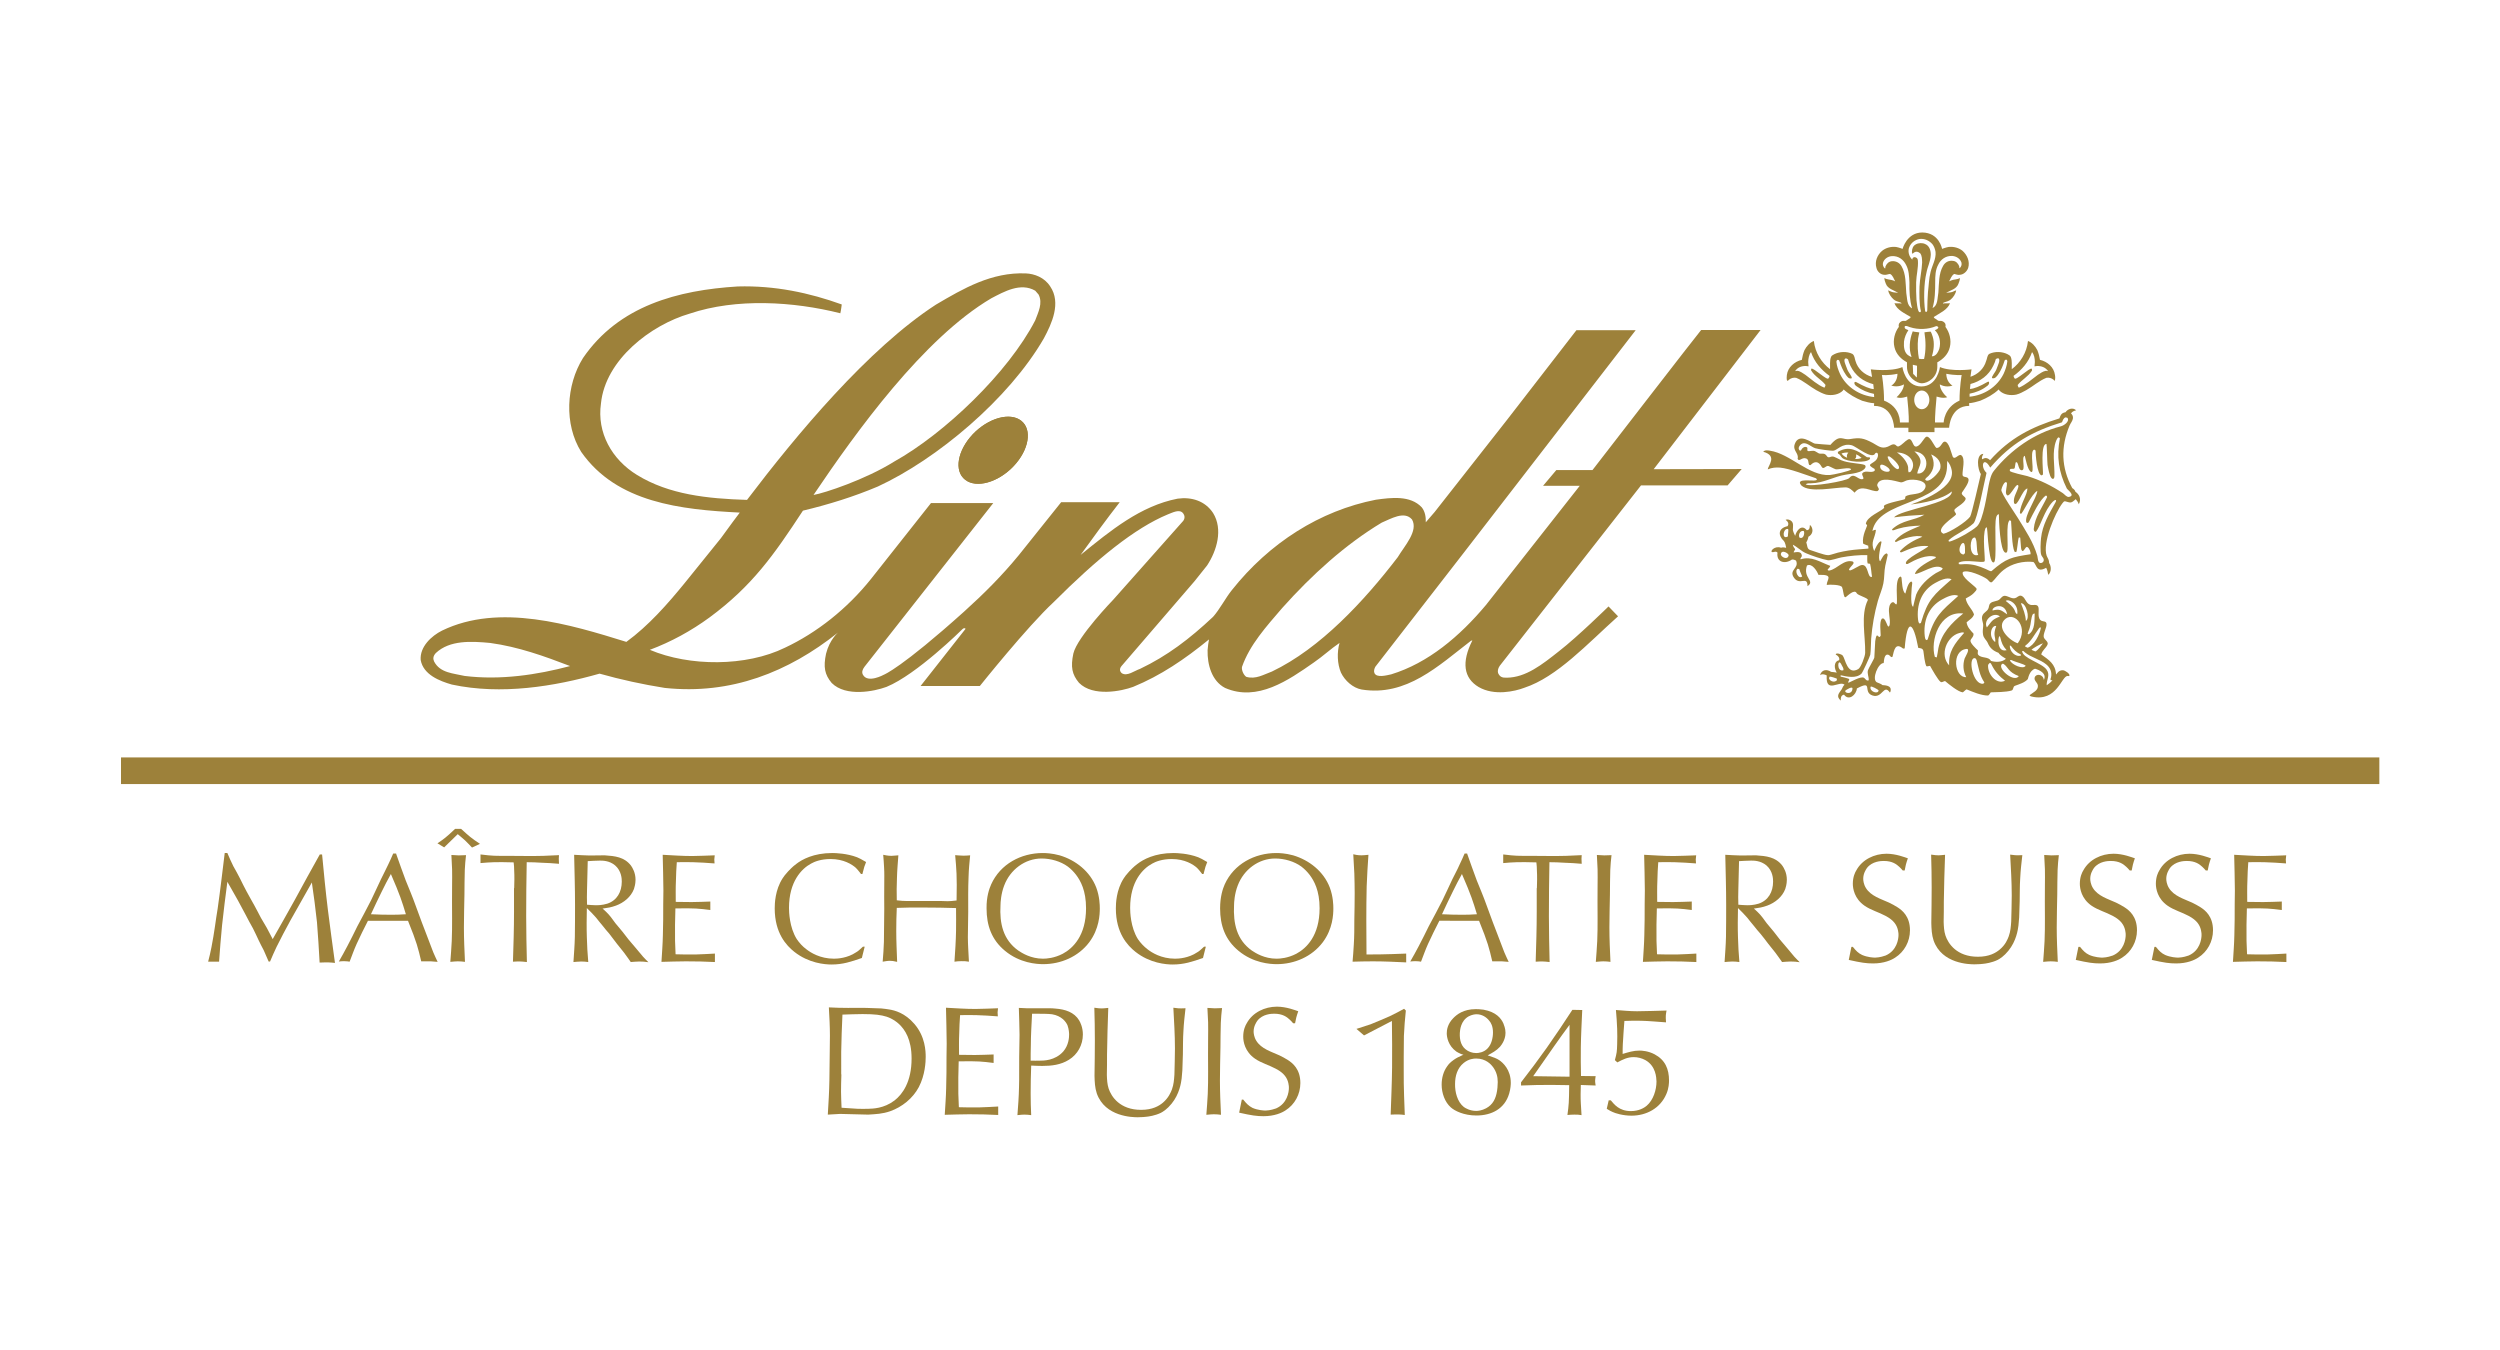 <?xml version="1.0" encoding="utf-8"?>
<!-- Generator: Adobe Illustrator 24.0.3, SVG Export Plug-In . SVG Version: 6.00 Build 0)  -->
<svg version="1.1" id="Livello_1" xmlns="http://www.w3.org/2000/svg" xmlns:xlink="http://www.w3.org/1999/xlink" x="0px" y="0px"
	 viewBox="0 0 1417.3 765.4" style="enable-background:new 0 0 1417.3 765.4;" xml:space="preserve">
<style type="text/css">
	.st0{fill:#9D813A;}
</style>
<path class="st0" d="M128.9,483.6c1.1,2.6,2.2,5.1,3.4,7.5c1.3,2.3,2.6,4.6,3.8,7c1.2,2.3,2.3,4.8,3.6,7.1c1.4,2.7,3,5.3,4.5,8.1
	c1.3,2.3,2.4,4.6,3.7,7c1.2,2,2.3,3.9,3.4,5.8c1.1,2.1,2.2,4.2,3.3,6.3c4.2-7.4,8.4-14.8,12.5-22.2c4.7-8.6,9.4-17.3,14.2-25.8h1.3
	c1,10.5,2,21,3.3,31.5c1.2,10,2.7,20,4,30c-2.7-0.3-3.9-0.4-8.7-0.2c-0.4-7.6-0.9-15.4-1.5-22.9c-0.8-7.6-1.8-15-2.9-22.5
	c-4,7.2-8.2,14.4-12.2,21.6c-2.7,4.9-5.3,9.9-7.8,14.9c-1.3,2.7-2.5,5.5-3.7,8.3h-0.8c-0.9-2.1-1.9-4.3-2.8-6.4
	c-0.9-1.8-2-3.7-2.8-5.5c-1.1-2.3-2.1-4.6-3.3-6.9c-1.4-2.5-2.8-5-4.1-7.6c-1.5-2.7-2.9-5.5-4.4-8.2c-2-3.5-4-7.1-6-10.6
	c-1.1,8.2-2.1,16.4-3,24.6c-0.7,6.9-1.2,13.8-1.7,20.7h-6.2c0.7-2.7,1.4-5.6,1.9-8.3c0.8-4,1.4-7.9,2-11.9c0.5-3.3,0.9-6.6,1.5-9.9
	c1.5-10.5,2.7-21,4-31.5H128.9z"/>
<path class="st0" d="M224.6,484.1c1.8,5,3.5,10,5.4,15c1.9,4.7,3.9,9.4,5.6,14.2c1.2,3.2,2.3,6.4,3.5,9.5c1.2,3.1,2.4,6.2,3.6,9.4
	c0.9,2.5,1.9,5.1,2.9,7.6c0.8,1.8,1.6,3.7,2.5,5.5c-3.3-0.3-3.9-0.4-9.3-0.3c-1.8-7.6-2.4-10.4-7.5-23h-22.7
	c-2.2,4.3-4.4,8.7-6.4,13.1c-1.5,3.3-2.7,6.8-4,10.1c-0.5-0.1-1.7-0.3-3.2-0.3c-0.9,0-2,0.1-2.9,0.2c1.6-2.8,3.3-5.8,4.8-8.7
	c2-3.7,3.8-7.5,5.7-11.3c2.6-4.9,5.3-9.8,7.8-14.8c1.9-3.9,3.7-7.9,5.6-11.9c1.3-2.7,2.7-5.3,4-8.1c1-2.1,2-4.2,2.9-6.4H224.6z
	 M216.4,505.5c-2.1,4.2-4.1,8.5-6.1,12.8c3.9,0.2,7.7,0.3,11.7,0.3c2.7,0,5.4-0.1,8.1-0.3c-2.2-7.2-3.2-10.6-8.5-22.8
	C219.8,498.8,218,502.1,216.4,505.5z"/>
<path class="st0" d="M261.4,469.9c4.5,4.1,5.7,5.2,10.7,8.5l-4.5,2.1c-1.3-1.3-2.5-2.7-3.9-4c-1.4-1.2-2.7-2.4-4.2-3.6l-7.7,7.5
	l-3.8-2.3c3.4-2.3,4.9-3.3,10-8.2H261.4z M264.2,484.8c-0.3,2.7-0.6,5.6-0.7,8.4c-0.2,4.6-0.1,9.4-0.2,14
	c-0.1,6.2-0.3,12.4-0.3,18.6c0,6.5,0.3,13,0.6,19.5c-1.4-0.2-2.7-0.3-4.1-0.3c-0.9,0-2.1,0.1-4.2,0.3c0.3-3.9,0.6-7.8,0.8-11.8
	c0.2-4.2,0.2-8.5,0.2-12.9c0-6.2-0.1-12.5,0-18.7c0-3,0.1-6.1,0-9.1c-0.1-2.7-0.3-5.4-0.4-8.1C259.7,485,260.5,485,264.2,484.8z"/>
<path class="st0" d="M291.5,503.5c0.1-3.3,0.2-6.6,0-10c0-1.5-0.1-3-0.3-4.6c-10.2-0.3-13.1-0.1-18.8,0.4v-4.9
	c7.3,0.9,8.2,0.8,15.5,0.8c6.6,0,13.4,0.2,20.1,0c3-0.1,5.9-0.3,8.9-0.4c-0.1,1.6-0.2,2.1,0,4.9c-3.3-0.3-6.6-0.5-9.9-0.6
	c-2.8-0.2-5.6-0.3-8.4-0.3c-0.2,10.2-0.3,20.4-0.3,30.6c0,8.7,0.2,17.4,0.4,26c-3.6-0.4-4.3-0.4-7.9-0.2c0.3-9.4,0.6-18.9,0.6-28.3
	V503.5z"/>
<path class="st0" d="M334.2,485c2.9,0,5.8-0.1,8.6-0.1c5.8,0.4,11.1,0.9,14.9,5.8c0.9,1.3,2.6,4,2.6,8.1c0,2.5-0.7,4.5-0.9,5.2
	c-1.7,4.5-5.8,7.8-10.2,9.4c-2.7,1-4.7,1.3-7.6,1.7c0.7,0.7,1.5,1.2,2.1,1.9c2.1,2,3.5,4.1,5.2,6.4c1.3,1.6,2.7,3.2,4,4.8
	c1.2,1.5,2.3,2.9,3.5,4.5c1.3,1.5,2.7,3.2,4,4.7c1.4,1.6,2.7,3.3,4.1,4.9c0.9,1.1,2.1,2.1,3.1,3.2c-1.9-0.3-3.3-0.4-5.2-0.4
	c-1.6,0-3.2,0.2-4.8,0.3c-1.3-1.8-2.5-3.6-3.8-5.3c-1.3-1.7-2.6-3.3-4-5c-1.5-2-3-4-4.5-5.9c-1.2-1.4-2.4-2.7-3.5-4.2
	c-1.3-1.5-2.6-3.2-3.9-4.8c-1.6-1.9-3.4-3.6-5.2-5.4c-0.1,5.5-0.2,11.1,0,16.6c0.1,4.6,0.4,9.3,0.8,14c-1.3-0.2-2.7-0.3-4-0.3
	c-1.5,0-2.9,0.2-4.4,0.3c0.3-4.7,0.7-9.4,0.8-14.3c0.1-6,0.1-12.1,0.1-18.2c0-9.4-0.3-18.9-0.5-28.3
	C328.5,484.8,331.4,484.9,334.2,485 M332.8,504.3c-0.1,2.8-0.1,5.8,0,8.6c1.6,0.1,3.3,0.3,5,0.3c1.1,0,3.6,0,6.5-0.9
	c5.5-1.8,8.2-6.7,8.2-12.5c0-1.5-0.1-6-3.8-9.2c-3.3-2.8-7.3-2.7-8.7-2.7c-2.3,0-4.6,0.2-6.8,0.3C333.1,493.7,332.9,499,332.8,504.3
	z"/>
<path class="st0" d="M402.7,515.9c-6.3-0.8-8.7-1.1-19.8-0.9c-0.2,6.2-0.3,12.3-0.2,18.4c0.1,2.6,0.2,5.1,0.3,7.6
	c3.9,0.1,7.8,0.2,11.7,0.1c3.5-0.1,7.1-0.3,10.6-0.5v4.8c-5.5-0.3-11-0.4-16.5-0.4c-4.6,0-9.2,0.2-13.8,0.3c0.3-5.1,0.7-10,0.8-15.1
	c0.2-5.8,0.2-11.8,0.2-17.7c0-2.5,0.1-5,0.1-7.6c0-6.8-0.3-13.6-0.4-20.3c5.6,0.3,11.2,0.7,16.7,0.7c4.3,0,8.6-0.3,12.8-0.4
	c-0.3,2.1-0.3,2.7-0.1,4.6c-4.1-0.3-8.2-0.6-12.3-0.7c-3-0.1-6.1,0-9.1,0c-0.3,3.5-0.4,7-0.5,10.6c-0.2,4-0.1,7.9-0.1,11.9
	c3,0,6,0.1,9,0.1c3.5,0,7.1-0.2,10.6-0.3V515.9z"/>
<path class="st0" d="M488,495.3c-1.4-1.8-2.1-2.6-2.8-3.3c-2.1-1.9-6.9-5-14.3-5c-5.5,0-9.2,1.5-11.1,2.6
	c-5.4,2.9-12.5,10.2-12.5,25.1c0,2.2,0.2,11,4.4,17.7c1.5,2.2,3.3,4.2,5.5,5.8c2.3,1.8,7.7,5.3,15.6,5.3c2,0,7.6-0.3,12.5-3.6
	c1.1-0.6,2.1-1.5,3.9-3.2h1l-1.6,6.4c-6,2.1-10.8,3.7-17.2,3.7c-3.7,0-12.9-0.7-21.1-7.2c-4.4-3.5-11.1-10.5-11.1-24.6
	c0-2.7,0.2-10.5,4.5-17.1c0.5-0.9,1.5-2.1,3.1-3.9c0.5-0.5,2.5-2.7,4.6-4.2c3.2-2.5,9.8-6.2,20.4-6.2c2,0,8.3,0.2,14.1,2.4
	c1.2,0.5,2.6,1.2,5.1,2.7c-0.9,2.3-1.1,2.7-2.1,6.8H488z"/>
<path class="st0" d="M533.6,510.8c3,0.1,3.8,0.3,8.7-0.3c0.3-14.2-0.1-17.7-0.8-25.7c0.3,0,3,0.3,4.7,0.3c1.3,0,2.5-0.1,3.8-0.2
	c-0.4,4-0.8,8.1-0.9,12.1c-0.3,6.7-0.2,13.4-0.2,20c0,4.8-0.2,9.5-0.2,14.3c0,2.1,0.1,4.3,0.2,6.4c0.1,2.5,0.3,5,0.4,7.5
	c-1.6-0.3-2.7-0.3-4.2-0.3c-1.6,0-2.5,0.1-4,0.3c0.4-5.8,0.8-11.7,0.9-17.5c0.1-4.3,0-8.6,0-12.9c-6.1-0.2-12.1-0.3-18.1-0.3
	c-5.2-0.1-10.4,0-15.5,0.2c-0.2,4.3-0.3,8.6-0.3,13c0,5.8,0.3,11.8,0.5,17.6c-2.1-0.5-3-0.6-4.1-0.6c-1.5,0-2.7,0.3-4.1,0.5
	c0.3-3.7,0.6-7.5,0.7-11.2c0.1-3.1,0-6.2,0.1-9.3c0-3.2,0.1-6.4,0.1-9.5c0-4.6-0.1-9.4,0-14c0-3.2,0.1-6.3-0.1-9.4
	c-0.1-2.4-0.3-4.8-0.5-7.2c0.6,0.1,2.6,0.6,4.6,0.6c0.9,0,2.1-0.2,4-0.3c-0.3,4.2-0.7,8.5-0.8,12.8c-0.2,4.3-0.2,8.5-0.1,12.7
	c4.7,0.6,5.8,0.3,10.6,0.4H533.6z"/>
<path class="st0" d="M561.9,501.4c5.2-11.6,17-17.8,29.2-17.8c1.7,0,5.2,0.1,9.6,1.3c9.1,2.7,17.3,9.1,20.8,18.3
	c1.9,5.1,2,9.9,2,11.8c0,3.4-0.3,11.6-6,19.2c-6.2,8.2-16.1,12.4-26.1,12.4c-3.7,0-13.3-0.6-21.7-7.6c-7.5-6.2-10.4-14.3-10.4-24
	C559.2,508.4,560.8,503.9,561.9,501.4 M577.3,538.9c2.1,1.4,7.1,4.6,14,4.6c2,0,6.4-0.3,11.2-2.8c5.8-3.1,13.2-10.3,13.2-25.8
	c0-10-3.1-15.6-5.7-19c-1.4-1.8-2.9-3.3-4.6-4.6c-4.1-3-9.7-4.6-14.9-4.6c-9.4,0-17.8,6.3-21.2,15.3c-1.8,4.6-2.1,9.6-2.1,11.2
	C566.6,523.5,568.7,532.8,577.3,538.9z"/>
<path class="st0" d="M681.4,495.3c-1.4-1.8-2.1-2.6-2.8-3.3c-2.1-1.9-6.9-5-14.3-5c-5.5,0-9.2,1.5-11.1,2.6
	c-5.4,2.9-12.5,10.2-12.5,25.1c0,2.2,0.2,11,4.4,17.7c1.5,2.2,3.4,4.2,5.5,5.8c2.3,1.8,7.7,5.3,15.6,5.3c2,0,7.6-0.3,12.5-3.6
	c1.1-0.6,2.1-1.5,3.9-3.2h1l-1.6,6.4c-6,2.1-10.8,3.7-17.2,3.7c-3.7,0-12.9-0.7-21.1-7.2c-4.4-3.5-11.1-10.5-11.1-24.6
	c0-2.7,0.2-10.5,4.5-17.1c0.5-0.9,1.5-2.1,3.1-3.9c0.5-0.5,2.5-2.7,4.6-4.2c3.2-2.5,9.8-6.2,20.4-6.2c2,0,8.3,0.2,14.1,2.4
	c1.2,0.5,2.6,1.2,5.1,2.7c-0.9,2.3-1.1,2.7-2.1,6.8H681.4z"/>
<path class="st0" d="M694.3,501.4c5.2-11.6,17-17.8,29.2-17.8c1.7,0,5.2,0.1,9.6,1.3c9.1,2.7,17.3,9.1,20.8,18.3
	c1.9,5.1,2,9.9,2,11.8c0,3.4-0.3,11.6-6,19.2c-6.2,8.2-16.1,12.4-26.1,12.4c-3.7,0-13.3-0.6-21.7-7.6c-7.5-6.2-10.4-14.3-10.4-24
	C691.7,508.4,693.2,503.9,694.3,501.4 M709.7,538.9c2.1,1.4,7.1,4.6,14,4.6c2,0,6.4-0.3,11.2-2.8c5.8-3.1,13.2-10.3,13.2-25.8
	c0-10-3.1-15.6-5.7-19c-1.4-1.8-2.9-3.3-4.6-4.6c-4.1-3-9.7-4.6-14.9-4.6c-9.4,0-17.8,6.3-21.2,15.3c-1.8,4.6-2.1,9.6-2.1,11.2
	C699.1,523.5,701.1,532.8,709.7,538.9z"/>
<path class="st0" d="M797.3,545.6c-6.4-0.3-12.6-0.6-19-0.6c-3.9,0-7.7,0.1-11.5,0.2c0.3-3.3,0.5-6.4,0.7-9.7
	c0.3-4.6,0.3-9.3,0.3-13.9c0.1-5.1,0.2-10.1,0.2-15.3c0-3.7-0.1-7.4-0.2-11.1c-0.2-3.6-0.4-7.3-0.6-10.9c0.9,0.2,2.4,0.6,4.6,0.6
	c0.9,0,2.1-0.1,4-0.3c-0.4,5.9-0.8,11.9-1,17.9c-0.3,12.9-0.2,25.7-0.1,38.6c4.8,0,9.5,0,14.3-0.2c2.8-0.1,5.4-0.2,8.2-0.3V545.6z"
	/>
<path class="st0" d="M831.8,484.1c1.8,5,3.5,10,5.4,15c1.9,4.7,3.9,9.4,5.6,14.2c1.2,3.2,2.3,6.4,3.5,9.5c1.2,3.1,2.4,6.2,3.6,9.4
	c0.9,2.5,1.9,5.1,2.9,7.6c0.8,1.8,1.6,3.7,2.5,5.5c-3.3-0.3-3.9-0.4-9.3-0.3c-1.8-7.6-2.4-10.4-7.5-23H816
	c-2.2,4.3-4.4,8.7-6.4,13.1c-1.5,3.3-2.7,6.8-4,10.1c-0.5-0.1-1.7-0.3-3.2-0.3c-0.9,0-2,0.1-2.9,0.2c1.6-2.8,3.3-5.8,4.8-8.7
	c2-3.7,3.8-7.5,5.7-11.3c2.6-4.9,5.3-9.8,7.8-14.8c1.9-3.9,3.7-7.9,5.6-11.9c1.3-2.7,2.8-5.3,4-8.1c1-2.1,2-4.2,2.9-6.4H831.8z
	 M823.6,505.5c-2.1,4.2-4.1,8.5-6.1,12.8c3.9,0.2,7.7,0.3,11.7,0.3c2.7,0,5.4-0.1,8.1-0.3c-2.2-7.2-3.2-10.6-8.5-22.8
	C827,498.8,825.2,502.1,823.6,505.5z"/>
<path class="st0" d="M871.3,503.5c0.1-3.3,0.2-6.6,0-10c0-1.5-0.1-3-0.3-4.6c-10.2-0.3-13.1-0.1-18.8,0.4v-4.9
	c7.3,0.9,8.2,0.8,15.5,0.8c6.6,0,13.4,0.2,20.1,0c3-0.1,5.9-0.3,8.9-0.4c-0.1,1.6-0.2,2.1,0,4.9c-3.3-0.3-6.6-0.5-9.9-0.6
	c-2.8-0.2-5.6-0.3-8.4-0.3c-0.2,10.2-0.3,20.4-0.3,30.6c0,8.7,0.2,17.4,0.4,26c-3.6-0.4-4.3-0.4-7.9-0.2c0.3-9.4,0.6-18.9,0.6-28.3
	V503.5z"/>
<path class="st0" d="M913.6,484.8c-0.3,2.7-0.6,5.6-0.7,8.4c-0.2,4.6-0.1,9.4-0.2,14c-0.1,6.2-0.3,12.4-0.3,18.6
	c0,6.5,0.3,13,0.6,19.5c-1.4-0.2-2.7-0.3-4.1-0.3c-0.9,0-2.1,0.1-4.2,0.3c0.3-3.9,0.6-7.8,0.8-11.8c0.2-4.2,0.2-8.5,0.2-12.9
	c0-6.2-0.1-12.5,0-18.7c0-3,0.1-6.1,0-9.1c-0.1-2.7-0.3-5.4-0.4-8.1C909.1,485,909.9,485,913.6,484.8"/>
<path class="st0" d="M959.1,515.9c-6.3-0.8-8.7-1.1-19.8-0.9c-0.2,6.2-0.3,12.3-0.2,18.4c0.1,2.6,0.2,5.1,0.3,7.6
	c3.9,0.1,7.8,0.2,11.7,0.1c3.5-0.1,7.1-0.3,10.6-0.5v4.8c-5.5-0.3-11-0.4-16.5-0.4c-4.6,0-9.2,0.2-13.8,0.3c0.3-5.1,0.7-10,0.8-15.1
	c0.2-5.8,0.2-11.8,0.2-17.7c0-2.5,0.1-5,0.1-7.6c0-6.8-0.3-13.6-0.4-20.3c5.6,0.3,11.2,0.7,16.7,0.7c4.3,0,8.6-0.3,12.8-0.4
	c-0.3,2.1-0.3,2.7-0.1,4.6c-4.1-0.3-8.2-0.6-12.3-0.7c-3-0.1-6.1,0-9.1,0c-0.3,3.5-0.4,7-0.5,10.6c-0.2,4-0.1,7.9-0.1,11.9
	c3,0,6,0.1,9,0.1c3.5,0,7.1-0.2,10.6-0.3V515.9z"/>
<path class="st0" d="M986.9,485c2.9,0,5.8-0.1,8.6-0.1c5.8,0.4,11.1,0.9,14.9,5.8c0.9,1.3,2.6,4,2.6,8.1c0,2.5-0.7,4.5-0.9,5.2
	c-1.7,4.5-5.8,7.8-10.2,9.4c-2.7,1-4.7,1.3-7.6,1.7c0.7,0.7,1.5,1.2,2.1,1.9c2.1,2,3.5,4.1,5.2,6.4c1.3,1.6,2.7,3.2,4,4.8
	c1.2,1.5,2.3,2.9,3.5,4.5c1.3,1.5,2.7,3.2,4,4.7c1.4,1.6,2.7,3.3,4.1,4.9c0.9,1.1,2.1,2.1,3.1,3.2c-1.9-0.3-3.3-0.4-5.2-0.4
	c-1.6,0-3.2,0.2-4.8,0.3c-1.3-1.8-2.5-3.6-3.8-5.3c-1.3-1.7-2.6-3.3-4-5c-1.5-2-3-4-4.6-5.9c-1.2-1.4-2.4-2.7-3.5-4.2
	c-1.3-1.5-2.6-3.2-3.9-4.8c-1.6-1.9-3.4-3.6-5.2-5.4c-0.1,5.5-0.2,11.1,0,16.6c0.1,4.6,0.4,9.3,0.8,14c-1.3-0.2-2.7-0.3-4-0.3
	c-1.5,0-2.9,0.2-4.4,0.3c0.3-4.7,0.7-9.4,0.8-14.3c0.1-6,0.1-12.1,0.1-18.2c0-9.4-0.3-18.9-0.5-28.3
	C981.1,484.8,984,484.9,986.9,485 M985.5,504.3c-0.1,2.8-0.1,5.8,0,8.6c1.6,0.1,3.3,0.3,5,0.3c1.1,0,3.6,0,6.5-0.9
	c5.5-1.8,8.2-6.7,8.2-12.5c0-1.5-0.1-6-3.8-9.2c-3.4-2.8-7.3-2.7-8.7-2.7c-2.3,0-4.6,0.2-6.8,0.3C985.8,493.7,985.6,499,985.5,504.3
	z"/>
<path class="st0" d="M1050.5,536.9c1.6,2,3,3.5,5.2,4.5c3,1.3,6.3,1.5,7.4,1.5c2.8-0.1,5-0.9,5.9-1.2c6.4-2.8,7.3-9.3,7.3-11.6
	c0-0.5,0-1.5-0.3-2.7c-0.6-2.7-2.1-5.6-7.1-8.2c-3.9-2.1-8.2-3.2-11.8-5.7c-5.8-4-6.7-9.7-6.7-12.5c0-3.9,1.3-6.5,2-7.6
	c3.3-6.1,10.2-9.4,17.1-9.4c5.4,0,10.6,2.1,12.1,2.6c-0.4,1.2-0.8,2.3-1.1,3.5c-0.3,1.1-0.4,2.2-0.7,3.4h-1.1
	c-0.7-0.8-1.3-1.5-2-2.1c-1.5-1.4-3.9-3.3-8.7-3.3c-1.5,0-6.6,0.1-9.6,4c-0.6,0.9-2.1,3.1-2.1,6.1c0,0.9,0.2,3.1,1.5,5.2
	c2.8,4.6,8.5,6.2,13.1,8.3c1.4,0.6,3.6,1.9,4.9,2.7c2.6,1.7,7,5.1,7,13c0,6.4-3.2,12.2-8.4,15.5c-2.1,1.4-6.3,3.3-12.5,3.3
	c-3.8,0-6.7-0.4-13.8-2l1.5-7.4H1050.5z"/>
<path class="st0" d="M1144.7,520.1c-0.1,1.5-0.3,3.1-0.4,4.6c-0.3,2.4-1.2,8.8-5.7,14.3c-2.4,3-4.9,4.6-6.1,5.2
	c-3.3,1.6-7,2.1-8.1,2.2c-0.9,0.1-2.6,0.3-5,0.3c-2.8,0-18.5-0.2-23.2-13.5c-1.1-3.3-1.2-6.5-1.3-10c0.1-6.7,0.2-13.4,0.2-20.1
	c0-6.2-0.1-12.4-0.3-18.6c2.2,0.3,2.9,0.4,4.1,0.4c0.8,0,2-0.1,3.8-0.3c-0.3,8.8-0.6,17.7-0.7,26.5c0,3.9,0,7.6-0.1,11.5
	c0.1,2.7,0.2,5.2,1,7.7c1.5,4.6,6.4,12.1,18.4,12.1c6.5,0,10.1-2.2,12.3-4c3.4-2.8,4.6-6,5.2-7.6c1-2.8,1.2-5.4,1.4-8.4
	c0.1-4.9,0.3-9.8,0.3-14.8c0-7.7-0.5-15.5-0.9-23.1c2.3,0.3,3,0.5,6.9,0.3c-0.5,4.4-1,8.7-1.2,13.1c-0.3,4.3-0.2,8.7-0.3,13.1
	L1144.7,520.1z"/>
<path class="st0" d="M1167.2,484.8c-0.3,2.7-0.6,5.6-0.7,8.4c-0.2,4.6-0.1,9.4-0.2,14c-0.1,6.2-0.3,12.4-0.3,18.6
	c0,6.5,0.3,13,0.6,19.5c-1.4-0.2-2.7-0.3-4.1-0.3c-0.9,0-2.1,0.1-4.2,0.3c0.3-3.9,0.6-7.8,0.8-11.8c0.2-4.2,0.2-8.5,0.2-12.9
	c0-6.2-0.1-12.5,0-18.7c0-3,0.1-6.1,0-9.1c-0.1-2.7-0.3-5.4-0.4-8.1C1162.7,485,1163.5,485,1167.2,484.8"/>
<path class="st0" d="M1179.3,536.9c1.6,2,3,3.5,5.2,4.5c3,1.3,6.3,1.5,7.4,1.5c2.8-0.1,5-0.9,5.9-1.2c6.4-2.8,7.3-9.3,7.3-11.6
	c0-0.5,0-1.5-0.3-2.7c-0.6-2.7-2.1-5.6-7.1-8.2c-3.9-2.1-8.2-3.2-11.9-5.7c-5.8-4-6.7-9.7-6.7-12.5c0-3.9,1.3-6.5,2-7.6
	c3.3-6.1,10.2-9.4,17.1-9.4c5.4,0,10.6,2.1,12.1,2.6c-0.4,1.2-0.8,2.3-1.1,3.5c-0.3,1.1-0.4,2.2-0.7,3.4h-1.1
	c-0.7-0.8-1.3-1.5-2-2.1c-1.5-1.4-3.9-3.3-8.7-3.3c-1.5,0-6.6,0.1-9.6,4c-0.6,0.9-2.1,3.1-2.1,6.1c0,0.9,0.2,3.1,1.5,5.2
	c2.8,4.6,8.5,6.2,13.1,8.3c1.4,0.6,3.6,1.9,4.9,2.7c2.6,1.7,7,5.1,7,13c0,6.4-3.2,12.2-8.4,15.5c-2.1,1.4-6.3,3.3-12.5,3.3
	c-3.8,0-6.7-0.4-13.8-2l1.5-7.4H1179.3z"/>
<path class="st0" d="M1222.3,536.9c1.6,2,3,3.5,5.2,4.5c3,1.3,6.3,1.5,7.4,1.5c2.8-0.1,5-0.9,5.9-1.2c6.4-2.8,7.3-9.3,7.3-11.6
	c0-0.5,0-1.5-0.3-2.7c-0.6-2.7-2.1-5.6-7.1-8.2c-3.9-2.1-8.2-3.2-11.8-5.7c-5.8-4-6.7-9.7-6.7-12.5c0-3.9,1.3-6.5,2-7.6
	c3.3-6.1,10.2-9.4,17.1-9.4c5.4,0,10.6,2.1,12.1,2.6c-0.4,1.2-0.8,2.3-1.1,3.5c-0.3,1.1-0.4,2.2-0.7,3.4h-1.1
	c-0.7-0.8-1.3-1.5-2-2.1c-1.5-1.4-3.9-3.3-8.7-3.3c-1.5,0-6.6,0.1-9.6,4c-0.6,0.9-2.1,3.1-2.1,6.1c0,0.9,0.2,3.1,1.5,5.2
	c2.8,4.6,8.5,6.2,13.1,8.3c1.4,0.6,3.6,1.9,4.9,2.7c2.6,1.7,7,5.1,7,13c0,6.4-3.2,12.2-8.4,15.5c-2.1,1.4-6.3,3.3-12.5,3.3
	c-3.8,0-6.7-0.4-13.8-2l1.5-7.4H1222.3z"/>
<path class="st0" d="M1293.5,515.9c-6.3-0.8-8.7-1.1-19.7-0.9c-0.2,6.2-0.3,12.3-0.2,18.4c0.1,2.6,0.2,5.1,0.3,7.6
	c3.9,0.1,7.8,0.2,11.7,0.1c3.5-0.1,7.1-0.3,10.6-0.5v4.8c-5.5-0.3-11-0.4-16.5-0.4c-4.6,0-9.2,0.2-13.8,0.3c0.3-5.1,0.7-10,0.8-15.1
	c0.2-5.8,0.2-11.8,0.2-17.7c0-2.5,0.1-5,0.1-7.6c0-6.8-0.3-13.6-0.4-20.3c5.6,0.3,11.2,0.7,16.7,0.7c4.3,0,8.6-0.3,12.8-0.4
	c-0.3,2.1-0.3,2.7-0.1,4.6c-4.1-0.3-8.2-0.6-12.3-0.7c-3-0.1-6.1,0-9.1,0c-0.3,3.5-0.4,7-0.5,10.6c-0.2,4-0.1,7.9-0.1,11.9
	c3,0,6,0.1,9,0.1c3.5,0,7.1-0.2,10.6-0.3V515.9z"/>
<path class="st0" d="M476.3,631.5l-7,0.4c0.4-6.5,0.8-13.1,0.9-19.5c0.1-5.4,0.1-10.8,0.2-16.2c0-3,0.1-6,0.1-9.1
	c0-5.3-0.3-10.6-0.6-16c3.6,0.2,7.2,0.3,10.9,0.3c3.4,0,6.9-0.1,10.3,0c2.8,0.1,5.7,0.2,8.5,0.3c1.5,0.2,3.1,0.3,4.6,0.6
	c3,0.5,8.8,1.9,14.2,8.2c6.2,7.2,6.4,15.5,6.4,18.7c0,2.7-0.3,10.2-3.9,17.1c-3.4,6.4-9.5,11.3-16.3,13.7c-4.4,1.5-7.8,1.6-12.4,1.9
	L476.3,631.5z M477,609.1c-0.1,3.3-0.2,6.5-0.2,9.7c0,3.1,0.2,6.2,0.3,9.2l9.2,0.6c2,0,4,0.1,5.9,0c2.6-0.1,8.8-0.1,14.9-4.7
	c4.5-3.5,9.7-10.5,9.7-23.8c0-10.9-3.8-16.5-7.3-19.7c-1.1-1-3.3-2.8-6.8-4c-3.2-1-6.7-1.5-13.7-1.5c-3.9,0-7.6,0.2-11.4,0.3
	c-0.3,7-0.6,14.1-0.7,21.1V609.1z"/>
<path class="st0" d="M563.2,602.6c-6.3-0.8-8.7-1.1-19.7-0.9c-0.2,6.2-0.3,12.3-0.2,18.4c0.1,2.6,0.2,5.1,0.3,7.6
	c3.9,0.1,7.8,0.2,11.7,0.1c3.5-0.1,7.1-0.3,10.6-0.5v4.8c-5.5-0.3-11-0.4-16.5-0.4c-4.6,0-9.2,0.2-13.8,0.3c0.3-5.1,0.7-10,0.8-15.1
	c0.2-5.8,0.2-11.8,0.2-17.7c0-2.5,0.1-5,0.1-7.6c0-6.8-0.3-13.6-0.4-20.3c5.6,0.3,11.2,0.7,16.7,0.7c4.3,0,8.6-0.3,12.8-0.4
	c-0.3,2.1-0.3,2.7-0.1,4.6c-4.1-0.3-8.2-0.6-12.3-0.7c-3-0.1-6.1,0-9.1,0c-0.3,3.5-0.4,7-0.5,10.6c-0.2,4-0.1,7.9-0.1,11.9
	c3,0,6,0.1,9,0.1c3.5,0,7.1-0.2,10.6-0.3V602.6z"/>
<path class="st0" d="M582,571.6h13.3c1.1,0,2.1,0.1,3.2,0.2c5.3,0.4,10.5,2,13.3,6.7c0.7,1.2,2.1,4,2.1,8c0,5.9-3,11.3-7.9,14.3
	c-4.6,2.9-9.9,3.5-15.1,3.5c-2.1,0-4.2-0.1-6.3-0.2c-0.2,5.3-0.3,10.6-0.3,15.9c0,4,0.1,8.2,0.3,12.2c-1.5-0.2-2.6-0.3-4-0.3
	c-0.9,0-1.9,0.1-3.8,0.3c0.4-5.2,0.8-10.5,0.9-15.8c0.2-5.8,0-11.5,0.1-17.2c0-4.1,0.2-8.3,0.2-12.5c0-5.1-0.3-10.1-0.4-15.3
	L582,571.6z M584.4,593c-0.1,2.7-0.1,5.5-0.1,8.3c1.8,0,3.5,0.1,5.3,0c1.8,0,8.5,0.1,13.2-5.2c3.1-3.6,3.3-8,3.3-9.6
	c0-0.8-0.1-3-0.9-5.2c-0.9-2.1-3.4-5.4-8.8-6.3c-2.4-0.3-5.8-0.3-11.3-0.3C584.8,580.8,584.4,586.9,584.4,593z"/>
<path class="st0" d="M670.3,606.8c-0.1,1.5-0.3,3.1-0.4,4.6c-0.3,2.4-1.2,8.8-5.7,14.3c-2.4,3-4.9,4.6-6.1,5.2
	c-3.3,1.6-7,2.1-8.1,2.2c-0.9,0.1-2.6,0.3-5,0.3c-2.8,0-18.5-0.2-23.2-13.5c-1.1-3.3-1.2-6.5-1.3-10c0.1-6.7,0.2-13.4,0.2-20.1
	c0-6.2-0.1-12.4-0.3-18.5c2.2,0.3,2.9,0.4,4.1,0.4c0.8,0,2-0.1,3.8-0.3c-0.3,8.8-0.6,17.7-0.7,26.5c0,3.9,0,7.6-0.1,11.5
	c0.1,2.8,0.2,5.2,1,7.7c1.5,4.6,6.4,12.1,18.4,12.1c6.5,0,10.1-2.2,12.3-4c3.3-2.8,4.6-6,5.2-7.6c1-2.8,1.2-5.4,1.4-8.4
	c0.1-4.9,0.3-9.8,0.3-14.8c0-7.7-0.5-15.5-0.9-23.1c2.3,0.3,3,0.5,6.9,0.3c-0.5,4.4-1,8.7-1.2,13.1c-0.3,4.3-0.2,8.7-0.3,13.1
	L670.3,606.8z"/>
<path class="st0" d="M692.8,571.5c-0.3,2.7-0.6,5.6-0.7,8.4c-0.2,4.6-0.1,9.4-0.2,14c-0.1,6.2-0.3,12.4-0.3,18.6
	c0,6.5,0.3,13,0.6,19.5c-1.4-0.2-2.7-0.3-4.1-0.3c-0.9,0-2.1,0.1-4.2,0.3c0.3-3.9,0.6-7.8,0.8-11.8c0.2-4.2,0.2-8.5,0.2-12.9
	c0-6.2-0.1-12.5,0-18.7c0-3,0.1-6.1,0-9.1c-0.1-2.7-0.3-5.4-0.4-8.1C688.3,571.7,689.1,571.7,692.8,571.5"/>
<path class="st0" d="M704.9,623.5c1.6,2,3,3.5,5.2,4.6c3,1.3,6.3,1.5,7.4,1.5c2.8-0.1,5-0.9,5.9-1.2c6.4-2.8,7.3-9.3,7.3-11.6
	c0-0.5,0-1.5-0.3-2.7c-0.6-2.7-2.1-5.6-7.1-8.2c-3.9-2.1-8.2-3.2-11.8-5.7c-5.8-4-6.7-9.7-6.7-12.5c0-3.9,1.3-6.5,2-7.6
	c3.3-6.1,10.2-9.4,17.1-9.4c5.4,0,10.6,2.1,12.1,2.6c-0.4,1.2-0.8,2.3-1.1,3.5c-0.3,1.1-0.4,2.2-0.7,3.3h-1.1
	c-0.7-0.8-1.3-1.5-2-2.1c-1.5-1.4-3.9-3.3-8.7-3.3c-1.5,0-6.6,0.1-9.6,4c-0.6,0.9-2.1,3.1-2.1,6.1c0,0.9,0.2,3.1,1.5,5.2
	c2.8,4.6,8.5,6.2,13.1,8.3c1.4,0.6,3.6,1.9,4.9,2.7c2.6,1.7,7,5.1,7,13c0,6.4-3.2,12.2-8.4,15.5c-2.1,1.4-6.3,3.3-12.5,3.3
	c-3.8,0-6.7-0.4-13.8-2l1.5-7.4H704.9z"/>
<path class="st0" d="M797,572.9c-0.5,4.8-0.9,9.6-1.1,14.4c-0.1,3.9,0,8-0.1,11.9v7.7c0,4.8,0,9.5,0.2,14.3
	c0.1,3.7,0.3,7.3,0.4,10.9c-2.5-0.3-3.6-0.4-8-0.2c0.3-8.8,0.7-17.7,0.8-26.6c0.1-8.8,0-17.7-0.1-26.5l-15.8,8.2l-4.3-3.7l8-2.6
	c3.7-1.5,7.3-3,10.9-4.6c2.7-1.3,5.4-2.7,8.1-4.2L797,572.9z"/>
<path class="st0" d="M825.7,596.2c-4.8-3.4-5.5-8.4-5.5-10.4c0-1.8,0.4-5.2,3.6-8.5c2.1-2.2,5.9-5.2,12.8-5.2c0.8,0,2.4,0,4.4,0.3
	c7.2,1.3,10,4.9,11.3,7.8c0.3,0.9,1.2,2.8,1.2,5.3c0,1.6-0.4,4.7-3.1,7.9c-2.1,2.3-4.3,3.4-7,4.9c3.4,1.1,5.2,1.8,6.5,2.7
	c2.1,1.4,6.6,5.4,6.6,12.9c0,0.9-0.1,3.3-0.9,6c-2.5,8.7-10,12.5-18.6,12.5c-7.2,0-12.4-2.7-14.5-4.6c-3.4-3-5.2-8.1-5.2-12.9
	c0-3.8,1-7.5,3.2-10.5c0.6-0.9,1.6-2.1,3.6-3.5c1.4-1,2.5-1.6,5.6-3C829.3,598,827.3,597.2,825.7,596.2 M829.9,627.6
	c1,0.7,3.5,2.2,7,2.2c1,0,3.2-0.2,5.6-1.5c3.9-2.1,5.5-5.5,6.2-9.8c0.1-0.3,0.4-3.1,0.4-5.1c0-3.1-0.8-5.9-2.7-8.5
	c-1.1-1.5-4.1-4.8-9.5-4.8c-1.5,0-4.2,0.2-7.1,2.5c-3.6,2.9-4.9,7.4-4.9,11.9C824.8,619.1,826.2,624.7,829.9,627.6z M831.9,595.6
	c0.9,0.5,2.5,1.4,5,1.4c1.2,0,4.3-0.3,6.5-2.7c2.1-2.2,3-5.8,3-9c0-3.5-1.2-5.6-2.1-6.6c-1.7-2.2-4.3-3.7-7.2-3.7
	c-0.9,0-2.6,0.2-4.5,1.2c-4.5,2.5-4.9,7.8-5,9.4C827.4,589.8,828.4,593.5,831.9,595.6z"/>
<path class="st0" d="M897,572.6c-0.3,7-0.7,14.1-0.8,21.2c-0.1,5.4,0,10.8,0.1,16.2l8.3,0.1c-0.1,0.8-0.3,1.9-0.3,2.7
	c0,0.6,0.1,1.3,0.3,2.6l-8.4-0.3c-0.1,3.5-0.2,7,0,10.4c0.1,2.3,0.3,4.5,0.4,6.7c-1.6-0.3-2.4-0.3-4.1-0.3c-1.3,0-2.6,0.1-3.9,0.2
	c0.8-5.7,0.9-7.2,1-16.9c-5.9-0.1-11.9-0.2-17.9-0.1c-3.2,0.1-6.3,0.2-9.4,0.3v-1.8c5-6.4,9.9-13,14.6-19.6
	c5-7.1,9.8-14.3,14.5-21.5L897,572.6z M889.8,610.4V581c-2.8,3.8-5.6,7.6-8.3,11.5c-4.1,5.8-8.2,11.7-12.3,17.6L889.8,610.4z"/>
<path class="st0" d="M913.2,623.8c1.8,2.1,4.6,6.1,11.4,6.1c4.6,0,7.6-1.9,8.9-3c3.8-3.2,5.6-9,5.6-13.8c-0.1-2.2-0.3-8.7-6.3-12.1
	c-2-1.1-4.4-1.7-6.6-1.7c-3.6,0-6.3,1.4-9.3,3l-1.4-1.3c1.1-4,1.2-4.9,1.3-9c0.1-3,0.1-5.9,0-8.8c-0.1-3.5-0.4-7-0.7-10.6
	c3.9,0.3,8,0.7,12,0.7c5.6,0,11.2-0.3,16.7-0.4c-0.4,2.3-0.6,2.8-0.3,6.7c-4.7-0.3-9.4-0.8-14.2-0.9c-3.1-0.1-6.3,0-9.4,0.1
	c-0.3,4.5-0.7,8.8-0.9,13.3c-0.1,1.8-0.1,3.6-0.1,5.4c3.4-1,6.1-1.9,9.5-1.9c1.4,0,5,0.2,8.6,2.1c6,3.2,8.2,8.3,8.2,14.9
	c0,1.3-0.1,4.4-1.5,7.6c-3.5,8.2-11.4,12.3-19.8,12.3c-4.9,0-9.3-1.4-10.7-2.1c-0.9-0.3-1.6-0.8-3.3-1.8l1.1-4.8H913.2z"/>
<path class="st0" d="M553.1,244.6c9.4-8.7,21.4-11,26.9-5.1c5.5,5.9,2.3,17.7-7,26.4c-9.4,8.7-21.4,11-26.9,5.1
	C540.6,265.2,543.8,253.3,553.1,244.6"/>
<path class="st0" d="M471,360L471,360L471,360z"/>
<path class="st0" d="M471.1,360L471.1,360L471.1,360z"/>
<path class="st0" d="M553.1,244.6c9.4-8.7,21.4-11,26.9-5.1c5.5,5.9,2.3,17.7-7,26.4c-9.4,8.7-21.4,11-26.9,5.1
	C540.6,265.2,543.8,253.3,553.1,244.6"/>
<path class="st0" d="M491.9,363.1L491.9,363.1L491.9,363.1z"/>
<path class="st0" d="M491.9,363.1L491.9,363.1L491.9,363.1z"/>
<rect x="68.6" y="429.4" class="st0" width="1280.3" height="15.1"/>
<path class="st0" d="M800.5,294.5c-4.4-5.1-12.1-0.3-17.2,1.8c-20.6,12.4-39.4,29.4-56.4,48.4c-9,10.5-18.4,20.8-22.8,33.4
	c-0.3,2,1,4.6,2.4,5.6c5.4,1.6,9.9-1.3,14.6-3c27.4-13.1,52.3-40,71.3-64.8C796.3,309.4,804.2,301,800.5,294.5 M323.2,377.6
	c-14.6-5.6-29.3-10.9-45.3-13.1c-10.7-1-22.9-1.7-30.8,5.7c-1.6,1.7-1.7,3.3-1,4.8c3.4,6.6,11,6.7,17.3,8.2
	C283.7,385.7,304.4,382.6,323.2,377.6z M588.8,167l-1.9-2.2c-8.3-4.8-17.6,0.5-24.9,4.3c-38.5,22.7-76.6,75.6-100.8,111.5
	c6.1-1,29.6-8.8,45.7-18.9c28.4-15.8,64.7-50.4,80-80.1C588.6,177,591.3,171.9,588.8,167z M475.1,358.6C447,381,414.4,394,376.9,390
	c-12.6-2-24.9-4.7-37-8.1c-25.7,7.3-55.7,12.2-83.7,6.2c-7-2-16.2-5.6-17.7-13.9c-0.6-7.5,6.1-13.7,12.1-16.7
	c32.5-15.8,72.9-3.4,104.5,6.4c12.6-9.2,23.4-21.5,33.1-33.4l20.5-25.4c3.3-4.7,10.7-14.5,10.7-14.5c-33.3-1.7-69.7-5.5-89.9-34.4
	c-9.8-15.7-8.6-37.8,1-53.2c20.3-29.7,53.8-38.5,87.7-40.6c21.1-0.6,40.7,3.6,59,10.2c0,0-0.4,3.4-0.8,5
	c-26.6-6.7-58.9-8.7-85.4,0.2c-22,6.4-47.8,26.1-50.3,50.9c-2.4,16.5,6.1,31.8,20.5,40.6c18.1,11.1,39.8,13.4,62.3,14.1
	c28-36.9,68.6-85.7,107.1-110.7c15.6-9.2,31.6-18.5,51-17.7c4.7,0.2,10.5,2.2,13.8,7.4c6.3,9.3,0.9,21-3.6,29.4
	c-19.9,34.5-60.8,68.6-94.1,84c-13.7,5.8-27.9,10.2-42.5,13.7c-16.5,25.2-28.8,42.7-52.9,60.5c-10.5,7.7-21.9,13.9-33.9,18.4
	c22.4,9.5,54.6,9.6,76.6-1.2c18.1-8.5,35.3-22.1,48.8-39l34-43l35.3,0l-73,92.8c-1.3,1.7-1.6,3.2-0.9,4.5c2.7,5.1,11.9,0,11.9,0
	s9.8-3.7,45.5-35.8c11.3-10.2,21.4-20.3,31-32l24-30h33.2c-8,10.3-15.1,20.1-22.2,29.9c17.1-13.9,34-27.8,55-31.9
	c8-1.1,15.6,1.3,20.1,8.1c5.8,9.3,2.1,21.5-3.4,29.8l-7.1,8.9l-41.4,48.1c-1.2,1.5-1.1,2.9,0.1,4c3,2.1,7.3-1.4,10.4-2.4
	c15.5-7.4,28.1-17,41.4-29.5c3.7-4.1,7.2-10.9,10.7-15.2c21.2-26.7,49.9-45,81.6-51.2c8.7-1.2,19.5-2.6,26,4.3
	c1.9,2.4,2.4,5.4,2.3,8.5l5-5.8l41-52.2l39.4-50.9h33.6l-97.8,126.6l-49.8,64.2c-0.6,1.1-1,2.5-0.5,3.6c1.3,2.8,6.7,1.3,9.5,0.7
	c20.9-6.4,38.8-21.5,53.7-39.3l53.2-67.6l-20.8,0l7.5-8.9h20.5c0,0,60.5-78.3,61.6-79.4h33.7l-60.6,78.9l49.9-0.1l-8,9.3l-49.1,0
	l-80.1,102.3c-1.1,1.6-1.2,3.1-0.9,4.1c1,2.1,2.2,2.7,4.9,2.6c10.8-0.1,20-7.4,29.6-15c10.7-8.3,28.1-25.4,28.1-25.4l5.4,5.6
	c-17.5,15.7-34.6,34.4-53.1,40.5c-5.5,2.1-17.1,4.7-25.9-0.4c-8.6-5.1-9.8-14.1-3.6-26.4l-0.7,0.1c-18.6,14.3-36.7,31.8-62.1,27.7
	c-4.9-0.9-9.5-5-11.7-9.6c-2.1-5-2.3-11.5-0.8-16.8c-4.8,3.2-9.6,7.7-14.6,11.1c-14.3,10-32,22.4-50.3,14.4
	c-7.5-3.9-10.1-13.2-9.9-21.4c0.2-2,0.4-4.3,0.8-6.1c-13.7,11.2-27.4,20.5-43,26.9c-6.5,2.4-22.7,5.8-30.7-2.3
	c-4-4.8-4.8-9-3.2-16.6c2.2-9.4,22.6-30.5,22.6-30.5l39.6-44.6c0,0,1.8-2,0.1-4.3c-2-2.8-6.2-0.4-8.7,0.5
	c-18.8,7.8-40.2,25.2-64.8,49.8c-14.8,13.7-41.8,47.5-41.8,47.5l-33.6,0l25.5-32.4c-0.8-1-2,0.4-2,0.4s-25.7,25.5-42.8,32.5
	l-0.3,0.1c-6.5,2.4-22.7,5.8-30.8-2.3c-4-4.8-4.8-9-3.2-16.6C470.3,362.6,475.1,358.6,475.1,358.6z"/>
<path class="st0" d="M1014.3,215.2c1-0.8,2.5-1.3,4-1c4.2,1.7,7.5,4.8,11.4,7c1.8,1,3.5,1.9,5.5,2.5c3.3,0.7,7.3,0.1,9.6-2.3
	l0.4-0.6c3.2,2.9,6.7,4.8,10.5,6.4c2.2,0.6,4.4,1.3,6.8,1.4l-0.1,1.5c11.2,0,11.4,12.4,11.4,12.4h8.1v2.5h14.8v-2.5h8.3
	c0,0,0.5-12.4,11.4-12.4l-0.1-1.5c2.2-0.2,4.3-0.8,6.3-1.4c3.9-1.6,7.4-3.5,10.5-6.4l0.4,0.6c2.3,2.4,6.3,3,9.6,2.3
	c2-0.5,3.7-1.5,5.6-2.5c3.9-2.2,7.2-5.3,11.4-7c1.5-0.3,3,0.2,4,1c0.3,0.1,0.4,0.8,0.8,0.6c0.3-0.9,0.3-2.2,0.1-3.2
	c-0.6-4.5-4.3-7.6-8.5-8.6c-0.3-1.9-0.8-3.8-1.5-5.5c-1.2-2.3-3-4.3-5.3-5.2c-0.7,6.6-4.3,12.4-9.2,16c-0.1-2.2,0.3-4.7-0.5-6.8
	c-0.3-0.9-1.2-1.3-1.9-1.7c-3-1.5-7.1-1.7-10.3-0.2c-1.3,0.8-1.2,2.7-1.8,4c-1.3,4.5-4.7,7.6-8.9,9c0.3-2.5,0.6-4.2,0.6-4.2
	s-11.4,1.5-17.9-1.3c0,0-1.4,11-10.6,11c-9.1,0-10.7-11-10.7-11c-6.5,2.8-17.9,1.3-17.9,1.3s0.3,1.7,0.7,4.3
	c-4.4-1.3-8.1-4.5-9.4-9.1c-0.5-1.3-0.4-3.1-1.8-4c-3.1-1.5-7.2-1.3-10.2,0.2c-0.7,0.4-1.7,0.8-1.9,1.7c-0.8,2-0.4,4.6-0.5,6.8
	c-4.8-3.6-8.5-9.4-9.2-16c-2.3,0.9-4.1,2.9-5.3,5.2c-0.7,1.7-1.2,3.6-1.5,5.5c-4.2,1-7.9,4.1-8.5,8.6c-0.1,1-0.2,2.2,0.1,3.2
	C1013.9,216,1014,215.3,1014.3,215.2 M1152,199.6c1.2,1.5,1.6,3.6,1.6,5.6c0,0.8-0.2,1.7-0.2,2.5c0.5,0,0.9-0.2,1.4-0.2
	c2.5-0.1,4.9,0.8,6.3,2.9c-0.3,0-0.8-0.2-1.2-0.2c-1.8,0.3-3.1,1.4-4.6,2.3c-3.5,2.6-6.8,5.6-10.8,7.3c-0.3-0.5-0.7-1-0.6-1.6
	c2.3-2.9,5.9-4.7,8-8c0.2-0.4,0.1-0.9-0.1-1.2c-1.3-0.6-9,7-9.7,5.5c-0.3-0.3-0.5-0.9-0.6-1.4C1146.1,209.8,1150.1,205.3,1152,199.6
	z M1116.6,223.2c3.5-0.7,6.9-2,9.7-4.2c0.8-0.5,1.6-1.3,1.3-2.4c-0.1-0.4-0.6-0.2-0.8-0.1c-4.5,2.6-7.7,3.9-10,4l0.3-2.8
	c5.6-1.5,10.3-4.8,13-10.5c0.5-1,1.1-2.4,1.3-3.5c0.4-0.4,0.8-0.6,1.4-0.6c1.7,0.6-0.3,4.2-1,6.3c-0.6,1.7-3.1,4.3-2.4,5
	c1.7,0.4,2.4-0.9,3.2-1.8c1.8-2.5,2.9-5.2,3.9-8.3c0.4-0.5,1.4-0.8,1.5,0.6c-0.3,2.5-1.1,4.8-2.1,7c-3.7,7.5-11.1,12.2-19.3,13
	L1116.6,223.2z M1097.9,224.8c0,0,3.5,1.3,6,0.4c-1.5-1.2-4.1-4.3-4.2-7.3c0,0,3.2,2.1,7.2,0.7c-3.7-2.2-3.5-6.7-3.5-6.7
	c5.1,1,8.7,0.7,8.7,0.7s-1.2,6.7-1.2,14.5c-8.8,3.9-9,12.4-9,12.4h-4.9C1097,239.6,1096.8,236.4,1097.9,224.8z M1089.5,221.4
	c2.4,0,4.3,2.4,4.3,5.3c0,2.9-1.9,5.3-4.3,5.3c-2.4,0-4.3-2.4-4.3-5.3C1085.2,223.7,1087.1,221.4,1089.5,221.4z M1075.7,211.9
	c0,0,0.2,4.6-3.5,6.7c4,1.3,7.2-0.7,7.2-0.7c-0.1,3-2.8,6.1-4.2,7.3c2.5,1,6-0.4,6-0.4c1.2,11,0.9,14.7,0.9,14.7h-5
	c0,0,0.5-8.7-9-12.4c0-7.7-1.2-14.5-1.2-14.5S1070.6,213,1075.7,211.9z M1042.7,204.4c1,3.1,2.1,5.7,3.9,8.3
	c0.8,0.9,1.4,2.2,3.1,1.8c0.7-0.7-1.8-3.3-2.4-5c-0.7-2.1-2.7-5.8-1-6.3c0.7,0,1,0.2,1.4,0.6c0.3,1.1,0.8,2.4,1.3,3.5
	c2.7,5.7,7.4,9,13,10.5l0.3,2.8c-2.2-0.1-5.5-1.5-10-4c-0.2-0.1-0.8-0.2-0.9,0.1c-0.4,1.1,0.5,1.9,1.3,2.4c2.8,2.1,6.2,3.5,9.7,4.2
	l0.1,1.8c-8.2-0.8-15.7-5.6-19.3-13c-1-2.2-1.9-4.6-2.1-7C1041.3,203.6,1042.3,203.9,1042.7,204.4z M1023.9,207.5
	c0.5,0,1,0.2,1.4,0.2c0-0.8-0.2-1.7-0.2-2.5c0.1-2,0.4-4.1,1.6-5.6c1.9,5.7,5.8,10.1,10.5,13.5c0,0.5-0.3,1-0.6,1.4
	c-0.7,1.5-8.4-6.1-9.7-5.5c-0.2,0.4-0.3,0.9,0,1.2c2,3.3,5.7,5,8,8c0,0.6-0.3,1.1-0.6,1.6c-4-1.6-7.3-4.7-10.8-7.3
	c-1.5-0.9-2.8-2.1-4.6-2.3c-0.4,0-0.9,0.2-1.2,0.2C1019,208.3,1021.4,207.4,1023.9,207.5z"/>
<path class="st0" d="M1068.4,155.8c1.1,0.1,2-0.4,3.1-0.5c1.5,0.7,2.1,2.7,2.9,4.2l-1.1-0.5c-1.6-0.6-3.5-0.4-5-1.4
	c0,1.1,0.4,2.2,0.8,3.2c1.1,3,4.4,3.6,7,5.2c-1.2-0.2-2.6-0.1-3.8-0.6c-0.7-0.3-1.3-0.6-1.9-0.8c0.4,2,1.7,3.9,3.2,5.2
	c1,0.9,2.4,1.2,3.6,1.6c0.4,0.1,0.7,0.2,0.8,0.7c-1.3-0.3-2.8,0-4-0.2c1.4,3.9,6,5.8,9.2,7.8c-0.1,0.5-0.5,0.8-0.9,1
	c-0.9,0.4-1.6,1.5-2.7,1.2c-1.2-0.2-2.3,0.5-2.9,1.4c-0.3,0.6-0.4,1.3-0.2,2c-2.3,3-3.5,7.5-2.5,11.5c0.9,4,3.8,6.8,7.1,8.6v2.5
	c0,6.2,5.8,9.4,8.4,9.4c3.4,0,8.8-3.3,8.8-9.4v-2.5c3.3-1.8,6.2-4.6,7.1-8.6c1-4-0.2-8.5-2.5-11.5c0.2-0.7,0.1-1.4-0.2-2
	c-0.6-0.9-1.7-1.5-2.9-1.4c-1.1,0.3-1.7-0.8-2.6-1.2c-0.5-0.2-0.8-0.5-0.9-1c3.2-2.1,7.8-4,9.2-7.8c-1.2,0.2-2.8-0.1-4,0.2
	c0.1-0.5,0.4-0.6,0.8-0.7c1.2-0.4,2.6-0.7,3.6-1.6c1.5-1.3,2.8-3.2,3.1-5.2c-0.6,0.1-1.2,0.5-1.9,0.8c-1.2,0.5-2.5,0.4-3.8,0.6
	c2.6-1.5,5.9-2.1,7-5.2c0.4-1,0.8-2.1,0.8-3.2c-1.5,1-3.5,0.7-5,1.4l-1.1,0.5c0.8-1.4,1.4-3.4,2.9-4.2c1,0.2,2,0.7,3.1,0.5
	c2.2-0.1,4.1-1.9,4.8-3.9c1.1-3.7-0.6-7.4-3.2-9.7c-2.1-1.7-4.9-2.5-7.9-2.2c-1.7,0.3-3.7,1.1-3.7,1.1s-1.6-9.2-11.2-9.3
	c-8.8,0-11.2,9.3-11.2,9.3s-2-0.8-3.7-1.1c-3-0.3-5.8,0.5-7.9,2.2c-2.7,2.3-4.3,6-3.2,9.7C1064.3,154,1066.2,155.8,1068.4,155.8
	 M1086.7,214c-0.8-0.5-1.3-1.5-2.1-2l-0.2-5.2l2.3,0.5l0.1,0.2C1086.8,209.7,1086.8,211.8,1086.7,214z M1097.6,184.9
	c0.6-0.1,1.1,0.3,1.3,0.7c-0.2,1-1.3,1.2-2,1.6c2.6,2.4,3.6,6.8,2.5,10.6c-0.6,1.7-1.5,3.5-3.3,4.1l-0.9,0.1
	c1.1-3.3,1.6-7.6,0.5-11.1c-0.4-1-0.6-2.1-1.2-2.9c-1.2,0.1-2.3,0.2-3.5,0.4c0.8,5,0.9,10.3-0.2,15.1c-0.9,0.1-2,0.1-2.9-0.1
	c-0.7-3.6-0.9-7.7-0.5-11.4c0.2-1.2,0.4-2.3,0.7-3.5c-0.8-0.3-1.8-0.2-2.7-0.4c-0.4,0-1.2-0.6-1.2,0.2c-1.6,4.2-2.2,9.6-0.5,14
	c-0.5,0.1-0.8-0.3-1.3-0.5c-2.9-1.5-3.2-5-3-8.1c0.3-2.4,1.2-4.6,2.5-6.5c-0.8-0.5-1.8-0.5-2.1-1.4c0-0.4-0.1-0.9,0.4-1
	c1.1-0.1,1.8,0.5,2.7,0.7C1087.4,187,1093.2,186.8,1097.6,184.9z M1098.8,150.1c1.4-3.1,4.4-5.2,8-5c2.4,0.2,4.5,1.6,5.2,3.8
	c0.3,1.2-0.2,2.5-1.1,3.2c-0.1-0.4-0.2-0.8-0.2-1.2c-0.6-1.5-1.8-2.9-3.5-3c-2.4-0.4-4.5,0.8-5.6,2.8c-2.6,4.4-2.3,10.1-2.7,15.2
	c-0.6,3.1-0.2,7.3-3.3,8.7c1.4-4.7,1.5-9.7,1.5-14.7C1097.1,156.5,1097.2,153,1098.8,150.1z M1082.5,139.9c1-2.3,3.1-3.9,5.6-4.4
	c3-0.4,5.6,0.9,7.4,2.9c1,1.3,1.5,2.7,1.8,4.4c0.4,4-1.9,7.6-2.8,11.3c-1,3.9-1,7.6-1.5,11.5c-0.2,2.6-0.4,7.7-0.4,10.4
	c-0.1,0.3-0.1,0.7-0.5,0.8c-0.4,0.2-0.6-0.2-0.7-0.5c-0.9-6-0.7-15.8,0.7-21.5c0.7-3.9,2.3-6.3,2.5-10.4c0-2.8-1-5.2-3.3-6.1
	c-1.5-0.7-3.7-0.6-5.1,0.2c-1.7,0.8-2.3,2.6-2.3,4.4c0.1,0.3,0.1,0.7,0.3,1c0.9-0.8,1.5-1.2,2.3-1.2c0.8,0,1.5,0.4,2.1,0.9
	c1.1,1.5,1,3.3,1.1,5.2c-0.2,4.6-1.3,9-1.5,13.7c-0.1,3.7-0.2,10,0.8,13.9c-0.1,0.2-0.1,0.6-0.5,0.6c-0.5,0-0.7-0.3-0.9-0.7
	c-0.7-1.8-0.8-3.9-1.1-6c-0.2-2.7-0.3-7.5-0.2-10.3c0.1-4,1.3-8.3,1-12.2c0-0.5-0.2-1.1-0.6-1.5c-0.6-0.4-1.2-0.7-1.8-0.4
	c-0.5,0.2-0.7,0.6-0.8,1.3C1082.1,145.3,1081.4,142.2,1082.5,139.9z M1067.5,149c0.6-2.2,2.8-3.7,5.1-3.8c3.6-0.2,6.5,1.9,8,5
	c1.6,2.9,1.7,6.4,1.9,9.9c-0.1,5,0.1,10,1.5,14.7c-3.1-1.5-2.7-5.7-3.3-8.7c-0.4-5.1-0.1-10.8-2.7-15.2c-1.1-1.9-3.2-3.1-5.6-2.8
	c-1.7,0.2-2.9,1.5-3.5,3c0,0.4-0.1,0.8-0.2,1.2C1067.7,151.5,1067.2,150.2,1067.5,149z"/>
<path class="st0" d="M1176.6,278.8c-0.2-0.9-1-1.6-1.8-2.1c-6.3-11.6-6.6-23.4-1.5-35.5c0.6-1.4,1.7-2.5,1.9-4.1
	c0.1-1.1-0.3-2-1.1-2.7c0.6-1.1,1.8-1.5,2.9-1.8c-1.8-1.8-4.8-0.8-6,1.1c-2.3,0.4-2.7,1.4-3.5,3.5c-15.9,4.9-28,11.1-39.3,23.7
	c-1.3-1.3-2.8-1.7-4.4-0.5c-0.6-1,0.2-2.2,0.6-3.1c-4.4,0.1-3.2,9.2-1.4,11.4c-0.7,2.9-5.2,22.9-6.1,24.2c-2.2,3-11.4,8.9-15.1,9.7
	c-5.5-2.4,6.3-9.7,7-10.8c0.6-0.9-1.8-2-0.4-3.3c1.4-1.3,3.2-2.2,4.5-3.5c0.6-0.6,1.9-1.9,1.3-2.8c-0.4-0.7-2.6-1.8-1.9-3
	c0.9-1.4,4.1-5.5,3.7-7.5c-0.4-1.9-3.3-0.7-3.4-2.5c-0.2-2.4,1.8-9.3-0.7-11.1c-1.5-1.1-3.7,3.1-4.9,0.7c-0.7-1.5-2.1-9-4.8-8.4
	c-1.3,0.3-2.1,3.9-4.5,3.5c-1.2-1-4-8-6.1-6c-1.2,1.1-3.6,5.9-5.8,5.2c-1.6-0.5-1.8-5.3-4.2-3.9c-1.8,1-3.1,2.9-5.1,3.8
	c-0.9,0.5-1.4-0.5-2.1-0.9c-1.4-0.7-2.9,0.6-4.1,1.1c-3.7,1.5-5.5-0.4-8.6-2.1c-5.3-2.8-7.3-3.1-12.8-2.2c-4.5,0.8-5.6-3.2-11.2,3.3
	c-2.9-0.2-5.9-0.4-8.8-0.7c-1.4-0.1-9-6.6-11.4,0.2c-1.4,3.8,2.5,5.2,1.6,8.4c0.9,2,2.4-1.1,4.8-0.2c1.7,0.6,1,2.4,1.8,3.7l0.7,0.1
	c2.5-2.6,4.7-2.1,6.3,0.9c1.1,2,2.4-0.9,3.9-0.4c1.4,0.5,2.6,1.3,4,1.8c1.2,0.4,6.2-1,8.2-0.4c0.2,0.1,0.6,0.2,0.6,0.5
	c-0.2,0.9-10.3,3.1-12.1,3.2c-11.7,0.7-22.4-12.1-33.9-13.8c-1.3-0.2-2.8-0.5-3.8,0.6c8.4,2.3,2.6,8,2.6,10c2.2-1,4.6-1.2,7-1
	c5.3,0.5,14.8,4.2,20.2,6c0.2,0.1,0.7,0.5,0.6,0.8c-0.4,1.4-9.2-0.7-9.6,1.6c-0.1,0.5,0.5,1.3,0.8,1.7c4.8,4.4,18.7,1.1,25.1,1.1
	c2.1,0,3.7,1.6,5.1,3c3.9-5.2,9.3-0.4,13-0.9l0.7-0.7c0.3-1.2-1.2-1.8-0.8-3.1c1.5-4.7,10.1-1.9,13.1-1.2c1.2,0.3,2.6-0.8,3.7-1.1
	c3.8-1.1,12.7,0.2,10.1,4.8c-2.3,4-8.1,2.3-11,4.4c-0.1,0.4,0,1.2-0.4,1.5c-0.5,0.4-10.1,2.1-11.6,3.6c-0.5,0.5,0.2,1-0.1,1.4
	c-1.9,2-9.6,4.8-10.3,8.8c-0.1,0.5,0.7,0.5,0.7,1c0,0.8-2.9,5.7-2.3,10.2c0.1,0.5,2.4,1.1,3,1.4c-0.3,0.8,0.3,0.8,0,1.6l-5.1,0.4
	c-4.1,0.3-8.2,0.9-12.2,1.9c-1.6,0.4-3.4,1.1-5,1.4l-0.8,0c-1.8,0-8-2.3-9.9-2.9c-1.9-0.6-1.5-2.7-2.2-4.2c0.5-1,1.1-2.1,1.2-3.3
	c2.4-1.3,3-3.9,1.5-6.1c-0.2-0.3-0.4-0.5-0.7-0.4c0,1.4-0.1,2.6-1.7,2.8c-2.9-3.7-5.9,0.2-6.6,3.2c-0.4-0.7-1.3-2.8-1.3-3.5
	c0-1.8,0.7-3.9-1.2-5.2c-0.8-0.5-2-0.9-2.9-0.4c1.2,0.9,2.1,2.1,1.1,3.6c-5.3,1.1-5.6,5.1-2.1,8.4c0.7,0.7,1.2,3,1.3,3.9
	c-0.9-0.3-2-0.4-2.9-0.1c-3.7-1.3-6.5,2.2-5,2.5c1,0.2,2-0.8,3,0.3c-0.8,5.5,4.3,6.7,8.2,3.9c0.8-0.1,1.6,0.2,2.3,0.6
	c2,4.5-4.4,5.2-1.1,9.8c3.3,4.6,7.6-1.5,7.6,4.7c4.6-3.1-2.8-4.6-0.3-11.7c2.8-1.6,5.8,3.2,6.5,5.3c9-0.3,4.7,2.6,4.7,5.7
	c1.5-0.3,8.1-0.2,8.7,1.3c0.7,1.7,0.6,3.7,1.4,5.5l0.6,0.2c1.1-0.8,5.1-4.9,6.3-2.3c0.5,1.2,6.8,2.8,6.3,3.9
	c-4.2,8.4-1.3,20.5-1.5,29.9c0,1.9-2.4,8.3-3.9,9.2c-6.3,3.7-7.3-5.7-8.8-7.6c-0.7-0.9-4-1.9-4-0.6c1.1,0.4,2.5,1.9,1.9,3.2
	c-3.3,0.8-2.7,4.9-1.3,7c-1.1-0.1-2.1-0.4-3.2-0.4c-2.5-1.7-5.4-1.3-6.3,1.9c1.1-0.9,2.7-0.5,3.8,0.1c-0.7,10.8,7.2,2.6,10.1,5.3
	c-1,0.8-1.1,1.8-1.7,2.7c-1.5,2.2-3.3,3.8-0.4,6.3c-0.1-1.5,0-3,1.8-3.4c2.7,3.8,7,0.1,7.3-3.5c9.6-5.1,3,2.1,8.9,4
	c5.6,1.8,6.3-6.8,9.8-1.7c0.4-0.3,0.4-0.9,0.5-1.4c0.2-2.5-3-2.7-4.7-2.8c-0.8-0.8-2.2-1.1-3.2-1.6c-3-1.6,0.7-11,3.9-10.9
	c0.2-1.5,0.3-5.7,2.9-4.6c0.7,0.3,1.3,1.8,2.1,1c0.9-3.7,1.6-8.3,6-4.6l0.9-0.1c1.4-17.7,4.9-15.3,7.7-0.3c1.3,0.2,2.6,0.2,2.9,1.8
	c0.2,1.5,0.8,7.1,1.7,8.6c0.7,0.2,1.4-0.2,2.1-0.2c1,1.8,4.5,8.1,6,9.1c0.7,0.5,1.8-0.5,2.5-0.5c2,1.7,7.6,6.3,10.1,6.4
	c0.7-0.5,1.3-1.3,2.1-1.7c3.4,1.4,8.5,3.6,12.2,3.5c0.7-0.4,1-1.2,1.5-1.8c2.9-0.1,8.7-0.1,11.7-1c1.4-0.4,0.7-2.2,2-2.7
	c2.4-0.9,5.6-1.8,7.3-3.8c0.2-0.2,0.7-4.7,4.1-5.9c2.7,0.8,6.8,2.8,5,6.4c-0.4-3.4-4.5-3.8-5.2-1.4c-0.5,1.8,1.5,2.7,1.8,4.4
	c0.4,2.9-2.8,4.1-4.7,5.6c0.2,0.5,0.7,0.7,1.2,0.8c14.4,3.3,16.9-11.8,20.4-11.7c0.3,0,0.9,0.3,1-0.2c0.3-1.1-2.5-2.9-3.5-3
	c-2.7-0.3-3.6,2.1-4.1,2.4c-0.3-6-4.1-8.3-8.4-11.4c0.7-2.4,2.6-3.5,3.5-5.4c0.9-1.7-1.5-2.8-2-4.2c-0.7-1.8,1.8-5.7,1.5-7.8
	c-0.2-1.5-1.7-1.2-2.7-1.6c-2.7-1.2-1.5-5.3-1.8-7.4c-0.5-2.7-3.2-1.1-4.9-1.8c-2.3-0.9-2.5-3.7-4.4-4.8c-1.3-0.8-2.2,0.1-3.3,0.8
	c-2.1,1.2-4.2-0.7-6.2-1c-1.5-0.2-2.3,1-3.2,1.9c-1.4,1.4-4,0.9-5.4,2.4c-0.9,1-0.6,2.2-1.2,3.2c-0.7,1.3-2.4,2-3.1,3.4
	c-1.1,2.1,0.5,4.1,0.3,6.2c-0.1,1.7-0.4,3-0.1,4.7c0.3,2.3,1.9,3.1,2.7,4.9c1.2,2.9,3.1,4.5,6.1,5.6c1,1.6,2.7,2.4,4.2,3.4
	c-2.3,2-5.7,2-8.5,1.2c-1.3-2.7-5.6-1.3-7.3-3.6c-0.4-0.5,0-1.8-0.1-2.4c-1-0.9-4.4-4.1-4.2-5.5c0.1-1.1,2-2.2,1.7-4
	c-1.7-1.8-3.6-3.8-3.9-6.4c1.5-1.4,3.6-2.4,4.2-4.5c-1.1-3.2-4.1-5.3-4.7-9c1.4-0.7,3.5-1.9,4.6-3.1c0.5-0.6,2.1-1.9,1.4-2.7
	c-1.3-1.7-8.9-6.5-7.6-9.2c2.7-1.6,11.3,2.3,13.7,4c0.7,0.5,1.9,2.6,2.9,1.6c2-1.8,3.1-4.1,6.5-6.8c4.5-3.6,11.2-5.2,16.9-4.5
	c1.9,1.6,1.6,6.4,7.2,3.3c0.7,1.2,0.9,2.6,1.2,4c1.8-1.6,1.8-4.8,0.5-6.7c0-1.9-0.8-2.6-1.4-4.1c-2.5-7.2,4.6-24.2,9-29.9
	c0.3-0.4,0.9-1.2,1.5-1c3.5,1,3.2,1.1,6-1.2c0.7,0.9,1.4,1.8,1.7,2.9C1180.2,282.8,1178.6,280.1,1176.6,278.8 M1063.1,261.3
	c-2.9,2.3-4.8,2-0.3,4.6l0,1c-2,1.6-5.1-0.6-6.9,1.3c-1,1.1,2,3.5-0.5,3.5c-2.2,0-4.5-3.9-7-0.7c-1.3,1.7-22.3,5.3-24.7,3.6
	c0.8-0.7,1.9-0.6,2.9-0.6c7.3-0.1,12.9-3.8,19.8-4.9c2.5-0.4,5.5-0.7,7.9-1.6c1.1-0.4,3-1.4,3.3-2.7c0.1-0.5,0-0.9-0.5-1.2
	c-1.8-0.9-9.2-0.9-13.3-2.7c-1.1-0.5-3.9-2.1-4.8-2.1c-1.2-0.1-2.4,1.2-3.3-0.2c-0.6-0.9-1.3-1.5-2.4-1.4c-2.5,0.2-2.3-0.4-4.3-1.4
	c-1.2-0.6-3.3,0.2-4-0.1c-0.9-0.3,0.1-1.6-0.6-2.1c-0.5-0.3-1.1-0.3-1.6-0.1c-0.9,0.3-1.4,1.1-1.8,1.9l-0.7,0
	c-1.6-1.4,0.4-3.8,2-4.1c2.2-0.4,4.8,2.2,6.8,2.8c1.4,0.5,9.1,1.6,10.4,1.4c2.1-0.3,4.9-4.4,10.2-3.1c2.6,0.6,11.8,8.6,13.5,4.5
	C1065.2,255.7,1065.2,259.6,1063.1,261.3z M1013.6,299.9c0.6,0.1-0.1,3.2,0,4.2C1010,306.3,1010.8,299.3,1013.6,299.9z
	 M1009.6,314.2c0.3-3,4.7-0.4,4.4,0.7C1013.4,317.8,1009.5,315.7,1009.6,314.2z M1139.5,374.4c0.4-0.6,1.2,0,1.7,0.2
	c1.8,0.8,6,1.8,7.2,2.8C1147.1,379.8,1140.4,376.8,1139.5,374.4z M1139.4,366l0.6,0.1c1.4,2,3.2,3.9,5.5,4.8l0.3,0.7
	C1142.6,372.8,1139.2,369.2,1139.4,366z M1160.1,376.7c2.2,1.8,3.3,4.3,2.7,7.2c-0.1,0.5-0.6,1.3-0.1,1.7h0.9
	c-0.9,1.2-2.1,2.1-3.3,2.9c-0.2-3,2.2-5.7,0-8.8c-2.8-4-13.8-6.5-13.9-10.6c0.7-0.3,1,0.3,1.5,0.7
	C1151.5,372.8,1156.5,373.7,1160.1,376.7z M1158.2,364.7c-1.2,1.6-2.4,3.4-4.1,4.6c-0.9-0.1-1.6-0.6-2.4-0.9
	C1152.4,367.5,1157.1,364.9,1158.2,364.7z M1155.7,356.6c0.2-0.3,1-1.5,1.3-0.6c-0.6,3.6-3.8,10.1-7.5,11.2c-0.4-0.2-1-0.4-1.4-0.7
	c-0.3-0.2,0.3-0.6,0.4-0.7C1151.6,363.4,1153.3,359.8,1155.7,356.6z M1150.7,355.9c0.7-2.2,0.7-5.8,1.7-7.6c0.2-0.3,0.8-0.5,1.1-0.5
	c-0.2,3.7,0.4,9.4-3.4,11.8l-0.6-0.2C1149.7,358.2,1150.4,357.1,1150.7,355.9z M1148.5,352c-0.2-3.7-1.5-6.6-2.8-10
	C1148.6,341.6,1151.1,350.5,1148.5,352z M1143.9,364.7c-4.8-1.6-12.9-9.3-6.8-14C1142.4,346.7,1150.3,356,1143.9,364.7z
	 M1143.6,348.2c-1-0.5-1.1-1.4-1.5-2.3c-1.1-2.2-3.1-3.7-5-5.2C1138.5,339.2,1144.6,342.3,1143.6,348.2z M1137.9,348.3
	c-3.6-2.5-4.1-3.2-8.3-2.2C1129.2,343.7,1136.7,341.2,1137.9,348.3z M1131.1,364c-4.2-3.1-2.1-9.8,0.6-9.1
	C1129.6,360.5,1131.6,361.1,1131.1,364z M1126.4,355.7c-2.3-4.2,4-9.2,7.4-6.2C1129,351.4,1129.3,352.2,1126.4,355.7z M1134,361.4
	c0.8,3.1,1.3,4.7,3.6,7.2C1131,370.4,1133,357.6,1134,361.4z M1134.8,376.6c0.3-0.4,0.8-0.4,1.2-0.1c2.5,1.7,2.4,4.5,8.5,6.8
	C1141.9,387.2,1132.5,379.3,1134.8,376.6z M1127.1,376.9l0.9-1.1c0.6,0,0.9,0.6,1.1,1.1c1.8,3.7,4.5,6.7,7.6,9
	C1131.9,388.4,1126.6,382.1,1127.1,376.9z M1119.4,373.1c0.7,0,1,0.7,1.2,1.2c1.2,4.6,1.6,8.5,4.4,12.6l-0.6,0.7
	C1118.6,388.6,1115.5,373.2,1119.4,373.1z M1118.8,296.7c2.2-2.1,6.2-24,7.4-28.6c-3.9-3.8-1.6-9.8,2.1-3
	c11.8-13.7,23.6-20.5,40.7-25.7c0.4-1,0.8-2.5,2.1-2.8l1,0.3c1.4,2.1-2.1,4.4-3.8,4.8c-15.1,3.9-28.2,13.2-37.9,25.2
	c-1.8,2.2-2.4,5.6-3,8.3c-0.7,3.3-3,20.1-6.7,23.3c-3.2,2.8-9.8,6.5-13.8,8c-0.6,0.2-1.4,0.6-2.1,0.5l-0.1-0.7
	C1108.8,302.6,1114.6,300.6,1118.8,296.7z M1121.5,314.6c-5,1.6-5-7.5-3.1-9.4c0.3-0.3,1.2-0.8,1.5-0.2
	C1121.2,307.6,1120.2,311.6,1121.5,314.6z M1114,313.6l-0.9,0.8c-4.8-0.9-0.5-9.1,0.6-5.8C1114.2,310,1113.9,312.2,1114,313.6z
	 M1065.9,264.8c-0.4-3.1,4.3-0.2,5.1,1C1072.9,268.4,1066.3,267.9,1065.9,264.8z M1076.4,265.7c-1.3,1.7-6.6-5.1-6.2-6.9l0.8-0.1
	C1072.5,259.4,1077.7,264,1076.4,265.7z M1083.1,267.5l-1,0.3c-0.6-1.2-0.1-2.5-0.5-3.7c-0.9-2.9-3.2-5.6-6.2-7.6
	C1083,256.7,1086.9,263,1083.1,267.5z M1086.9,268.4c0.8-4.5,4.6-6.9-1.6-12.5C1095.3,256.9,1092.9,269.5,1086.9,268.4z M1091.5,272
	c-0.4-0.5,1.4-1.8,1.8-2.2c3.5-3.7,3.7-7.9,1.5-12.2c3.8,1.6,5.9,4.6,5.2,8C1099.6,267.8,1093.3,274.4,1091.5,272z M1022.4,301
	c0.9,0.1,0.5,5-2.2,3.8C1019.4,303.6,1020.2,300.7,1022.4,301z M1019.2,322.4l0.9,0.3c0.3,1.4,1.1,2.7,1.6,4.1
	C1019.5,328.7,1017.1,323.4,1019.2,322.4z M1055.6,320.3c-1.5,0.1-4.7,2.6-6.8,3.1l-0.6-0.3c0.4-1.6,2.1-2.4,2.7-4l-0.4-0.7
	c-5-1.6-8.9,4.1-13.2,5c-0.4,0.1-1,0.1-1.2-0.4c0.4-0.7,1.5-1.5,1.5-2.2c-5.9-2.2-10.6-5.7-16.8-3.7c-0.4-0.7,0.8-1.3,0.7-2.1
	c-0.2-2.7-3.1-2-4.6-1.8c0-0.9,0.7-1.1,0.8-1.9c-0.6-0.7-1.2-1.6-1.3-2.5c2.6,1.3,4.8,3.7,7.4,4.8c3.1,1.4,9.1,3.4,12.4,4
	c1.6,0.3,5.9-1.3,7.7-1.6c4.9-0.9,9.8-1.4,14.7-1.3c0.1,1.6-0.2,3.1,0.2,4.7c0.5,0.2,1,0,1.4,0.3c0.6,2.2,0.7,5.1,1.1,7.3
	C1058.5,328,1059.5,320.1,1055.6,320.3z M1036.9,384.6l0.3-1c0.9-0.1,3.2,0.8,4.1,1.1l0.1,0.9
	C1040.2,387.1,1037.5,386.4,1036.9,384.6z M1044.1,377.1c0.4,0.8,1.3,1.9,0.9,2.9C1040.9,381.2,1041.8,371.9,1044.1,377.1z
	 M1046.3,391.4c0.1-0.1,4.2-2.9,3.9-0.8C1049.8,394.2,1045.1,392.8,1046.3,391.4z M1065,391.3c0,2.6-5.4,0.8-4.5-2
	C1061,388.8,1064.5,390.8,1065,391.3z M1084.6,344c-1.9-0.8-0.8-11.5-0.5-13.6l-0.4-0.7c-1.9,0-3.1,5.4-3.5,6.8
	c-1.9-1.1-1.9-7-2.2-9.1l-0.6-0.6c-3.6,1.6-1.3,14-2.2,15.8c-1,0.1-1.1-1.3-2.1-1.2c-1.1,0.1-1.8,1.5-2,2.5
	c-0.8,3.3,0.7,6.9,0.2,10.2c0,0.2-0.3,1.1-0.6,1.1c-0.9,0.1-1.3-3.7-3-4.6c-0.2-0.1-0.8,0.1-0.9,0.2c-1.4,1.8-0.6,7.2-0.6,9.5
	l-0.5,0.8c-0.9,0.2-1.1-1.3-1.8-0.7c-0.4,0.4-0.7,2.5-0.8,3.1c-0.2,3.1-0.3,6.1-0.5,9.2c0,0.7-3.1,5.8-3.6,7.2
	c-0.6,2,0.6,3.9,0.4,5.8c-1.5,0.5-1.8-1-2.8-1.5c-1.7-0.9-7.2,2.3-8.7,2.9c-0.5-1.1,1.4-1.8-0.1-2.4c-1.4-0.5-2.9-0.8-4.3-1.1l0-0.8
	c3.5,0.8,8.8,2,11.8-0.9c0.7-0.7,4.8-9.7,5-10.7c0.4-2.9,0.3-6.1,0.5-9.1c0.6-7.3,1.8-14.3,3.8-21.4c0.9-3.2,2.5-6.7,3.1-9.9
	c0.7-3.3,0.4-6.8,1.1-10.1l1.4-6.2l-0.5-0.8c-1.9,0.3-2.8,3-3.8,4.5c-1.7-1.2,0.5-9.1,0.8-11.1l-0.7-0.2c-1.8,1.4-2.6,3.6-3.5,5.5
	c-2.3-5.2,0.6-7.4,1-12c-0.8-0.1-1.4,0.2-2,0.6c3.4-17.7,39-14.5,42.1-34.2c0.3-1.8,0.2-3.6,0.3-5.5c1.4,1.4,2.2,3.4,2.6,5.4
	c2.1,11.4-23.3,19.3-23.3,19.3c6.7-0.7,18.2-2.9,23.3-7.4c0.6,6.8-29.5,10.4-32.7,14.7c5.7-0.8,11.4-1.2,17.2-1.5
	c-6.1,3.5-12.4,2.8-18.4,8.3l0.4,0.6c1.1-0.2,2.1-0.7,3.2-1c4.1-1.2,8.4-1.6,12.6-1.7c-5.2,2.3-10.7,4.1-14.5,8.6l0.1,0.6h0.7
	c2.8-1.8,11.7-4.3,14.7-2.9c-4.7,1.9-9.2,4.4-12.7,8.2c0.1,0.5,0.5,0.8,0.9,0.6c5.2-2.2,9.3-4.1,15.2-3.5c-0.6,1.4-14.2,7.5-12.6,10
	c0.2,0.2,0.7,0.2,0.9,0.1c4.3-2.4,10.8-5.6,15.9-4l0,0.6c-3.3,1.6-10.9,5.4-11.8,9.1c3.5-0.1,11.9-6.6,15.8-3.1
	c-0.2,0.2-0.3,0.5-0.5,0.7c-0.8,0.7-2.4,1.3-3.4,1.9c-4.6,2.9-9.1,7.1-11.2,12.2C1085.7,339.3,1085.1,341.7,1084.6,344z M1089,353.2
	l-0.8,0.3c-0.6-0.6-0.7-1.3-0.8-2.1c-1-8.5,1.9-16.6,9.7-20.9c2.4-1.3,6.5-3.5,9.3-2.1C1096.3,337.3,1092.9,339.7,1089,353.2z
	 M1092.8,362.6l-0.8,0.3c-0.6-0.6-0.7-1.3-0.8-2.1c-1-8.5,1.9-16.6,9.7-20.9c2.4-1.3,6.5-3.5,9.3-2.1
	C1100.2,346.8,1096.7,349.2,1092.8,362.6z M1114.8,367.9c2.5-0.3-0.7,4.5-1,5.4c-1.1,3.5-0.9,7.1,0.9,10.6
	C1108,384.3,1106.1,368.9,1114.8,367.9z M1105,377.2c-5.6-6-1.3-16.4,5.7-18.3c0.8-0.2,2.1-0.7,2.8-0.1
	C1108,365,1104.6,369.4,1105,377.2z M1113,347.8c-6.8,5.5-12.4,11.4-14.1,19.7c-0.3,1.7-0.5,3.5-0.9,5.2l-1.1-0.3
	C1094.2,363.3,1099.4,346.2,1113,347.8z M1129,323.8c-0.2,0-0.5,0-0.6,0c-0.2,0-2.2-1-2.6-1.2c-4.1-1.8-7.3-2.8-11.8-2.8
	c-1.2,0-2.4,0.3-3.5,0l-0.1-0.8c3.8-2.2,13.8,0.5,14.7-0.8c0.6-0.8-1.5-14.5,0.6-18.9l0.7-0.4c0.5,3.5,0.5,7.1,1,10.7
	c0.2,1.3,0.9,10.1,3,9.2c1.9-0.9,0-21.3,1.3-25.6c0.2-0.7,0.6-1.6,1.5-1.7c0,3.1,0.6,21,3.7,21.8c0.5,0.1,0.9-0.1,1-0.6
	c0.9-2.8-1-16.4,1.5-17.8l0.7,0.5c0.4,4.1,0.4,14.2,2,17.4l0.9,0.2c0.6-0.5,0.9-6.6,1.5-8.3l0.8,0.1c0.2,1.3,0.4,6,0.6,6.6
	c1.1,3.1,2.2-1.9,3.4-1.3c1.2,0.6,2,2.9,1.9,4.1C1140.2,315.9,1137.5,316.4,1129,323.8z M1165.3,284.8c-3.6,6.5-7.4,12.7-8.2,20.3
	c-0.2,2-0.6,8,0.2,9.7c0.5,1.1,1.8,1.9,1.2,3.4c-0.3,0.6-0.9,1-1.6,1c-1.7,0-1.6-3-1.9-4.1c-2.3-7.9-6.8-14.5-11-21.4
	c-1.4-2.3-9.7-14.3-9.4-16c0.1-0.9,1.9-5.9,3.2-3.9c0.1,1.6-0.9,4.8-0.5,6c1.3,4.3,5.3-5.8,6.7-4.8c0.4,0.3,0.3,0.8,0.2,1.2
	c-0.8,3.1-3,5.6-2.4,9c1.9,3,4.5-7.6,7.6-8.3c-0.1,3.7-3.9,8.7-4.3,13.7l0.5,0.8c1,0,6.2-11.6,9.4-13.1c-0.3,4.1-7.6,14.2-6.2,17.9
	c0.8,0.6,1.2,0.2,1.6-0.6c2-3.9,5.9-12.3,9.5-14.7c0.3,0.1,0.8,0.6,0.6,1c-2.7,5.8-6.9,11.2-7.5,17.8c-0.1,0.9,0.2,1.8,1.2,1.8
	c2.8-3.4,4.7-12.1,9.6-17.1c0.2-0.2,1.3-1.2,1.7-0.9C1165.8,283.8,1165.5,284.5,1165.3,284.8z M1173,281.7c-1.3,0.3-2.5-1.4-3.5-2.1
	c-6.3-4.2-13-7.5-20.2-9.7c-1.4-0.4-9.8-2.1-9.9-3c-0.3-2.1,2.5-0.3,2.8-1.7c0.2-1,0.3-2,0.5-3l0.7-0.2c0.7,0.9,0.8,2.2,1.3,3.3
	c0.2,0.5,0.7,1.3,1.3,1.3c2.8,0.3-0.4-7.5,1.9-8.2c0.5,2.1,1.5,7.4,3.2,8.9c3.1,2.6-1-11.9,2.2-12.4l0.7,0.5
	c0,2.2,0.8,13.9,3.5,14.1l0.7-0.5c0.2-2.1-1.6-17.5,2-17.3c0.2,0.3,0.4,10.3,0.6,11.9c0.3,1.7,1.1,6.4,2.3,7.5c1,1,1.6-0.1,1.6-1.1
	c0.2-6.7-1.5-13.7,1-20.2c0.3-0.7,0.7-1.7,1.5-1.9l0.6,0.6c-2,10.1-0.7,19.2,3.9,28.4C1172.2,277.8,1176.7,280.9,1173,281.7z"/>
<path class="st0" d="M1058.4,259.2c-5.4-3.8-10.1-6.8-16.5-3l0.1,0.9c1.2,0.5,1.6,1.7,2.4,2.5c2.4,2.2,13.7,3.3,15.8,0.5l-0.2-0.8
	L1058.4,259.2z M1047.2,259.5c-1.2-0.4-2.5-1.3-3.2-2.4c1-0.4,2.8-0.7,3.9-0.5C1047.1,257.3,1046.8,258.5,1047.2,259.5z
	 M1051.6,260.2c0.5-0.2,1-1.5,0.6-2.6c1.1,0.4,1.9,0.9,3.2,2C1054.3,260.1,1052.8,260.3,1051.6,260.2z"/>
</svg>
